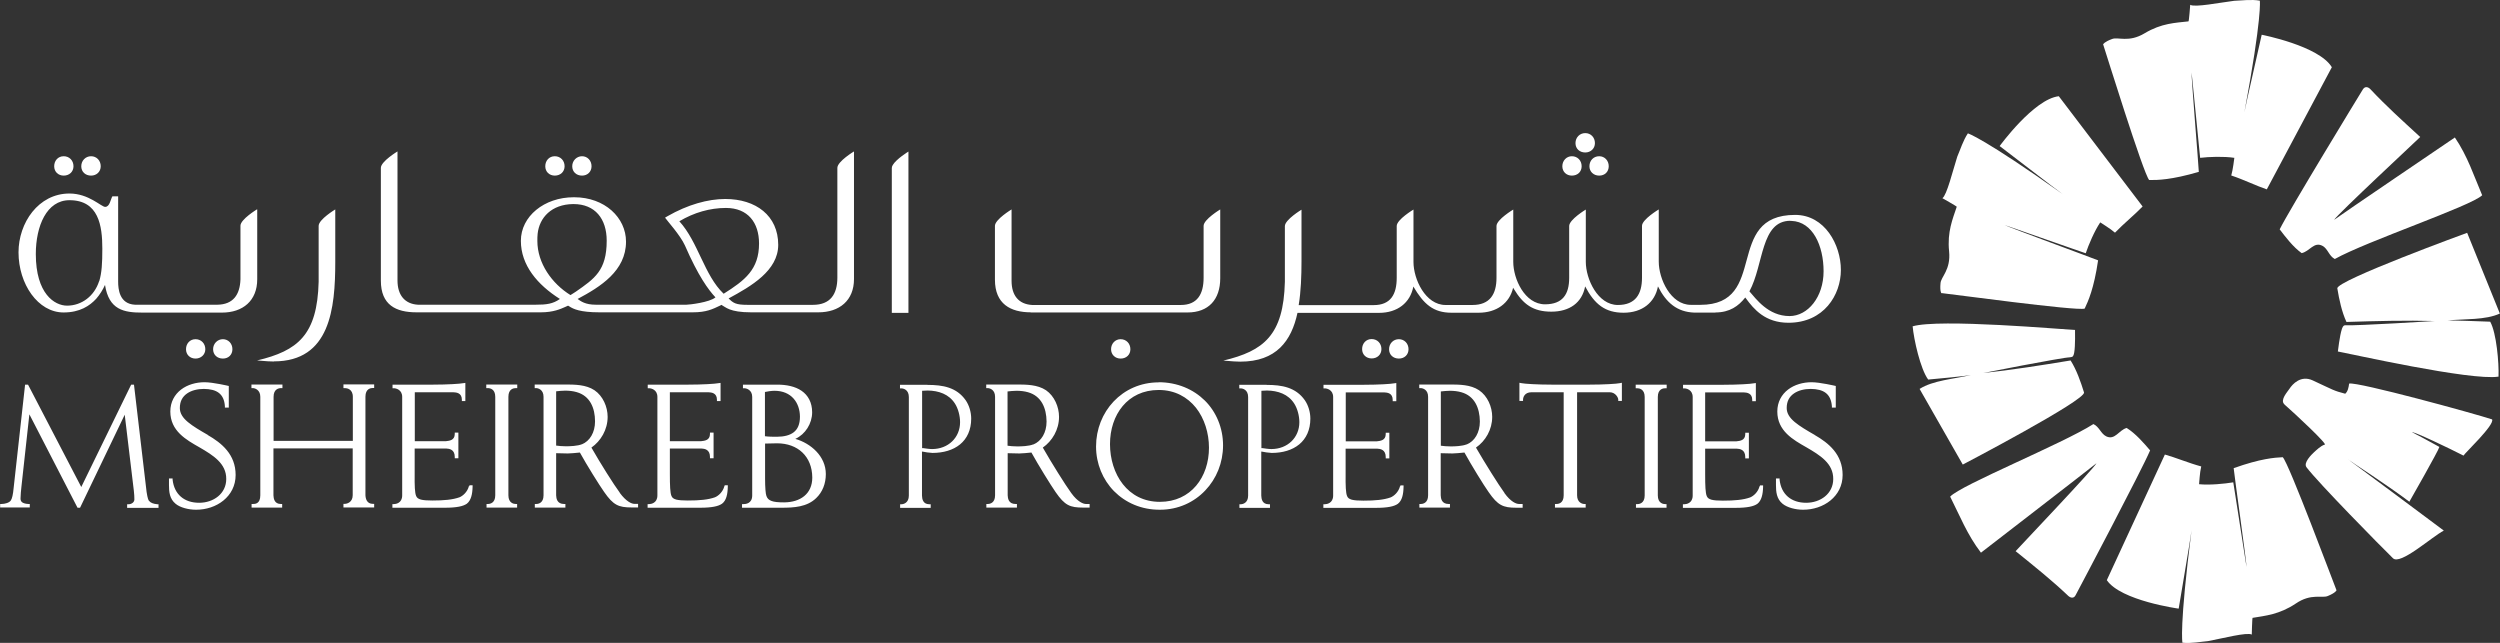 <svg width="350" height="90" viewBox="0 0 350 90" fill="none" xmlns="http://www.w3.org/2000/svg">
<rect x="0" y="0" width="350" height="90" fill="#333333" stroke="none"/>
<g clip-path="url(#clip0_151_2)">
<path d="M319.773 56.564C319.21 55.965 320.242 54.861 320.524 54.431C320.937 53.794 322.101 52.485 323.772 53.252C326.72 54.618 326.682 54.693 328.334 55.123C328.71 54.786 328.804 54.243 328.879 53.701C330.08 53.42 346.527 57.929 348.893 58.715C349.287 59.483 345.006 63.487 344.894 63.786C342.885 62.757 338.003 60.418 337.684 60.512C338.078 60.699 339.618 61.522 341.514 62.57C341.401 63.075 337.346 70.185 337.309 70.241C333.816 67.622 329.461 64.871 328.728 64.31C329.517 64.89 340.669 73.16 342.134 74.283C340.463 75.144 336.051 79.166 335.018 78.156C333.385 76.566 324.542 67.584 322.908 65.414C322.439 64.778 323.622 63.636 323.978 63.3C324.298 63.019 324.898 62.42 325.443 62.252C326.044 62.345 321.237 57.855 319.754 56.564H319.773Z" fill="white"/>
<path d="M343.674 19.253C343.674 19.253 327.171 30.442 326.777 30.779C327.152 30.068 338.793 19.253 338.83 19.178C336.202 16.764 334.043 14.818 331.865 12.498C331.583 12.199 331.133 12.011 330.813 12.498C330.119 13.621 320.525 29.357 319.154 32.107C319.999 33.211 321.032 34.577 322.233 35.438C323.36 35.194 323.961 33.772 325.162 34.427C325.913 34.839 326.045 35.831 326.871 36.261C331.32 33.772 345.965 28.851 347.504 27.336C346.34 24.604 345.458 21.854 343.674 19.234" fill="white"/>
<path d="M277.342 77.369C277.342 77.369 293.131 65.188 293.507 64.852C293.169 65.581 282.223 77.088 282.186 77.163C284.964 79.409 287.236 81.224 289.545 83.413C289.846 83.694 290.315 83.843 290.578 83.338C291.197 82.178 299.815 65.881 301.017 63.055C300.115 62.007 298.989 60.698 297.731 59.912C296.623 60.23 296.098 61.671 294.877 61.091C294.108 60.716 293.901 59.743 293.075 59.369C288.776 62.12 274.469 67.92 273.023 69.529C274.356 72.168 275.408 74.862 277.342 77.388" fill="white"/>
<path d="M294.465 6.174C294.465 6.174 294.615 5.856 295.686 5.463C296.512 5.126 298.014 6.006 300.248 4.659C302.614 3.236 304.585 3.199 306.387 2.993C306.462 2.993 306.631 0.673 306.631 0.673C307.27 1.066 310.705 0.374 312.789 0.112C313.878 0.074 315.174 -0.113 316.375 0.093C316.375 0.093 316.732 2.189 314.216 15.717C314.498 14.22 316.206 6.885 316.638 4.864C316.638 4.864 324.655 6.417 326.458 9.411L317.352 26.513C315.944 26.045 314.029 25.11 312.376 24.567C312.621 23.725 312.789 22.209 312.808 22.097C311.325 21.873 309.26 21.948 308.021 22.097C308.021 22.172 306.838 10.103 306.819 10.16C306.782 10.889 307.814 23.295 307.833 24.062C303.984 25.184 302.05 25.222 300.886 25.203C300.098 24.399 294.709 7.016 294.428 6.174H294.465Z" fill="white"/>
<path d="M327.096 82.664C327.096 82.664 326.964 83.001 325.913 83.431C325.105 83.805 323.566 83.019 321.407 84.498C319.116 86.032 317.145 86.2 315.361 86.5C315.305 86.5 315.249 88.838 315.249 88.838C314.592 88.483 311.193 89.362 309.128 89.755C308.039 89.849 306.762 90.111 305.542 89.98C305.542 89.98 305.073 87.903 306.819 74.244C306.631 75.76 305.336 83.169 305.016 85.209C305.016 85.209 296.924 84.105 294.953 81.223L303.083 63.635C304.509 64.028 306.481 64.851 308.171 65.3C307.964 66.142 307.889 67.676 307.87 67.789C309.353 67.938 311.4 67.733 312.658 67.527C312.658 67.452 314.516 79.446 314.516 79.371C314.516 78.641 312.77 66.31 312.714 65.543C316.488 64.196 318.44 64.065 319.586 64.009C320.412 64.776 326.776 81.822 327.114 82.645L327.096 82.664Z" fill="white"/>
<path d="M271.804 41.069C271.804 41.069 271.56 40.807 271.672 39.666C271.71 38.768 273.137 37.795 272.874 35.194C272.592 32.462 273.381 30.647 273.944 28.945C273.963 28.889 271.935 27.747 271.935 27.747C272.555 27.336 273.381 23.93 274.019 21.928C274.451 20.936 274.826 19.683 275.502 18.672C275.502 18.672 277.568 19.234 288.814 27.205C287.575 26.325 281.604 21.685 279.952 20.45C279.952 20.45 284.74 13.864 288.232 13.471L299.966 28.907C298.952 29.974 297.3 31.321 296.098 32.575C295.441 31.995 294.127 31.209 294.033 31.134C293.207 32.369 292.4 34.277 292.005 35.456C292.062 35.494 280.59 31.471 280.647 31.508C281.304 31.845 293.019 36.148 293.733 36.448C293.151 40.415 292.343 42.173 291.855 43.203C290.785 43.577 272.705 41.107 271.822 41.032L271.804 41.069Z" fill="white"/>
<path d="M349.793 52.727C349.868 50.837 349.512 46.627 348.629 45.037C347.709 44.999 343.166 44.831 342.603 44.868C345.081 44.625 347.953 44.831 349.981 43.895L345.4 32.594C345.4 32.594 327.038 39.292 327.226 40.377C327.489 41.949 327.846 43.652 328.503 45.074C332.483 44.943 336.951 44.831 340.838 44.943C340.838 44.943 330.08 45.617 328.277 45.542C327.996 45.542 327.846 46.122 327.846 46.122C327.564 46.964 327.301 49.209 327.301 49.209C328.803 49.471 345.945 53.344 349.793 52.727Z" fill="white"/>
<path d="M267.767 45.655C267.936 47.545 268.856 51.661 269.945 53.139C270.865 53.065 275.389 52.634 275.934 52.503C273.512 53.065 270.621 53.252 268.743 54.449L274.789 65.04C274.789 65.04 292.099 55.983 291.761 54.936C291.292 53.42 290.71 51.773 289.884 50.464C285.941 51.118 281.548 51.811 277.661 52.222C277.661 52.222 288.231 50.127 290.034 49.977C290.315 49.958 290.39 49.341 290.39 49.341C290.559 48.462 290.503 46.197 290.503 46.197C288.982 46.141 271.465 44.57 267.748 45.692" fill="white"/>
<path d="M101.422 68.032C101.216 68.874 100.559 69.435 100.089 69.622C99.15 69.959 97.949 70.071 96.278 70.071C95.564 70.071 95.039 70.034 94.663 69.94C94.288 69.828 94.119 69.697 94.006 69.435C93.819 69.005 93.781 67.976 93.781 66.367V62.793H98.193C98.644 62.812 99.395 62.924 99.395 63.972V64.159H99.901V60.566H99.395V60.753C99.395 61.651 98.644 61.708 98.174 61.764H93.781V54.915H99.169C99.62 54.934 100.371 55.009 100.371 55.963V56.15H100.878V53.606L100.596 53.643C100.146 53.737 98.343 53.849 96.372 53.849H90.683V54.354H90.871C91.153 54.354 92.035 54.541 92.035 55.57V69.36C92.035 70.446 91.134 70.577 90.852 70.577H90.664V71.082H98.005C99.676 71.082 100.577 70.876 101.084 70.52C101.685 70.071 101.873 69.192 101.892 68.125V67.938H101.46L101.422 68.088V68.032ZM48.102 54.335H48.29C48.552 54.335 49.397 54.448 49.397 55.552V61.726H38.301V55.552C38.301 54.448 39.052 54.335 39.353 54.335H39.541V53.83H35.203V54.335H35.391C35.692 54.335 36.443 54.579 36.443 55.552V69.342C36.443 70.558 35.692 70.558 35.41 70.558H35.222V71.063H39.503V70.558H39.315C38.414 70.558 38.301 69.791 38.283 69.342V62.774H49.379V69.323C49.379 70.333 48.571 70.539 48.271 70.539H48.083V71.044H52.383V70.539H52.195C51.35 70.539 51.181 69.809 51.162 69.323V55.533C51.162 54.41 51.913 54.317 52.195 54.317H52.383V53.812H48.083V54.317L48.102 54.335ZM65.656 68.032C65.45 68.874 64.793 69.435 64.323 69.622C63.366 69.959 62.183 70.071 60.512 70.071C59.798 70.071 59.273 70.034 58.916 69.94C58.541 69.828 58.372 69.697 58.259 69.435C58.071 69.005 58.034 67.976 58.053 66.367V62.793H62.465C62.915 62.812 63.666 62.924 63.666 63.972V64.159H64.173V60.566H63.666V60.753C63.666 61.651 62.915 61.708 62.446 61.764H58.071V54.915H63.46C63.91 54.934 64.661 55.009 64.661 55.963V56.15H65.149V53.606L64.868 53.643C64.417 53.737 62.615 53.849 60.643 53.849H54.955V54.354H55.142C55.424 54.354 56.306 54.541 56.306 55.57V69.36C56.306 70.446 55.405 70.577 55.124 70.577H54.936V71.082H62.277C63.948 71.082 64.849 70.876 65.356 70.52C65.938 70.071 66.144 69.192 66.163 68.125V67.938H65.731L65.694 68.088L65.656 68.032ZM68.097 54.335H68.285C68.585 54.335 69.336 54.448 69.336 55.552V69.342C69.336 70.446 68.585 70.558 68.303 70.558H68.116V71.063H72.396V70.558H72.209C71.946 70.558 71.176 70.446 71.176 69.342V55.552C71.176 54.429 71.927 54.335 72.228 54.335H72.415V53.83H68.078V54.335H68.097ZM86.778 68.986C85.914 67.826 84.037 64.832 82.798 62.662C84.112 61.745 85.069 60.154 85.069 58.358C85.069 56.955 84.412 55.439 83.23 54.635C82.028 53.83 80.432 53.849 79.362 53.83H74.856V54.335H75.044C75.344 54.335 76.095 54.541 76.095 55.552V69.342C76.095 70.446 75.344 70.558 75.062 70.558H74.875V71.063H79.155V70.558H78.968C77.991 70.558 77.879 69.791 77.86 69.342V63.448C78.404 63.466 79.061 63.485 79.493 63.485C79.925 63.485 80.564 63.41 81.183 63.354C82.141 65.094 83.905 67.92 84.581 68.874C85.858 70.707 86.571 71.044 88.449 71.044H89.331V70.539H88.806C88.449 70.539 87.679 70.24 86.759 68.986H86.778ZM81.465 62.194C80.883 62.437 79.775 62.493 79.118 62.475C78.705 62.475 78.235 62.437 77.86 62.381V54.785C78.123 54.747 78.761 54.691 79.118 54.691C79.662 54.691 80.225 54.747 80.732 54.897C82.591 55.421 83.305 57.105 83.305 58.994C83.305 60.547 82.572 61.764 81.446 62.213L81.465 62.194ZM111.373 61.427C112.725 60.809 113.701 59.312 113.701 57.722C113.701 56.337 113.119 55.327 112.218 54.71C111.317 54.092 110.096 53.849 108.82 53.849H104.013V54.354H104.201C104.501 54.354 105.309 54.579 105.309 55.57V69.36C105.309 70.52 104.37 70.577 104.07 70.577H103.882V71.082H109.42C111.129 71.082 112.969 70.988 114.264 69.735C115.147 68.893 115.616 67.714 115.616 66.367C115.616 63.859 113.494 62.063 111.354 61.446L111.373 61.427ZM107.092 54.878C107.393 54.803 108.031 54.71 108.425 54.71C110.81 54.71 111.974 56.394 111.993 58.321C111.993 59.406 111.673 60.08 111.129 60.51C110.584 60.94 109.758 61.146 108.763 61.146C108.238 61.146 107.618 61.146 107.092 61.071V54.878ZM109.777 70.333C108.932 70.333 108.369 70.277 107.993 70.127C107.618 69.978 107.43 69.791 107.299 69.435C107.186 69.154 107.111 68.238 107.111 67.022C107.111 65.375 107.111 63.728 107.111 62.1C107.637 62.082 108.313 62.063 108.782 62.063C111.692 62.063 113.701 63.897 113.72 66.853C113.72 69.173 112.011 70.315 109.796 70.333H109.777ZM20.822 70.071C20.709 69.903 20.54 69.248 20.428 68.069L18.757 53.849H18.363L11.378 68.181L3.925 53.849H3.512L1.916 68.256C1.822 69.285 1.69 69.791 1.522 70.053C1.315 70.389 0.677 70.558 0.207 70.558H0.02V71.044H4.169V70.558H3.962C3.568 70.539 3.286 70.446 3.117 70.333C2.948 70.202 2.873 70.053 2.873 69.791C2.873 69.323 2.948 68.649 3.005 68.088L4.112 58.003L10.853 71.082H11.209L17.461 58.059L18.738 68.706C18.794 69.211 18.813 69.547 18.813 69.922C18.813 70.315 18.419 70.595 17.987 70.595H17.799V71.1H22.193V70.595H22.024C21.442 70.539 21.066 70.389 20.86 70.109L20.822 70.071ZM222.576 53.849H217.225C215.254 53.849 213.452 53.737 213.001 53.643L212.719 53.587V56.132H213.226V55.944C213.226 55.664 213.414 54.915 214.409 54.915H218.915V69.342C218.915 70.464 218.183 70.558 217.882 70.558H217.695V71.063H221.994V70.558H221.806C221.506 70.558 220.793 70.352 220.793 69.342V54.915H225.355C226.162 54.915 226.556 55.664 226.556 55.944V56.132H227.063V53.587L226.782 53.643C226.35 53.737 224.529 53.849 222.557 53.849H222.576ZM229.016 54.354H229.204C229.485 54.354 230.255 54.466 230.255 55.57V69.36C230.255 70.464 229.504 70.577 229.222 70.577H229.035V71.082H233.315V70.577H233.128C232.865 70.577 232.095 70.464 232.095 69.36V55.57C232.095 54.448 232.846 54.354 233.146 54.354H233.334V53.849H228.997V54.354H229.016ZM254.08 60.903C252.973 60.267 251.977 59.687 251.264 59.088C250.551 58.489 250.138 57.872 250.138 57.123C250.138 56.15 250.532 55.514 251.151 55.084C251.771 54.654 252.616 54.448 253.498 54.448C255.301 54.466 256.333 55.121 256.465 56.88V57.067H257.009V54.036C257.009 54.036 254.794 53.512 253.611 53.512C252.428 53.512 251.227 53.849 250.325 54.541C249.424 55.233 248.823 56.281 248.823 57.61C248.823 60.342 251.058 61.577 252.897 62.624C254.831 63.747 256.671 64.888 256.652 67.059C256.652 69.117 254.869 70.389 252.86 70.389C250.776 70.389 249.368 69.211 249.142 67.152V66.984H248.636V67.92C248.636 68.836 248.711 69.847 249.574 70.539C250.231 71.063 251.377 71.362 252.428 71.362C253.855 71.362 255.226 70.913 256.258 70.071C257.291 69.229 257.967 68.013 257.967 66.498C257.967 63.616 256.014 62.026 254.062 60.903H254.08ZM246.345 68.051C246.139 68.893 245.481 69.454 245.012 69.641C244.073 69.978 242.872 70.09 241.201 70.09C240.487 70.09 239.962 70.053 239.605 69.959C239.229 69.847 239.06 69.716 238.948 69.454C238.76 69.023 238.722 67.994 238.722 66.385V62.812H243.135C243.585 62.83 244.336 62.943 244.336 63.99V64.177H244.843V60.585H244.336V60.772C244.336 61.67 243.585 61.726 243.116 61.782H238.722V54.934H244.111C244.561 54.953 245.312 55.028 245.312 55.982V56.169H245.819V53.624L245.538 53.662C245.106 53.755 243.285 53.868 241.313 53.868H235.625V54.373H235.812C236.094 54.373 236.976 54.56 236.976 55.589V69.379C236.976 70.464 236.075 70.595 235.794 70.595H235.606V71.1H242.947C244.618 71.1 245.519 70.895 246.026 70.539C246.608 70.09 246.814 69.211 246.833 68.144V67.957H246.401L246.364 68.107L246.345 68.051ZM29.12 60.903C28.013 60.267 27.018 59.687 26.304 59.088C25.591 58.489 25.178 57.872 25.178 57.123C25.178 56.15 25.572 55.514 26.192 55.084C26.811 54.654 27.656 54.448 28.538 54.448C30.341 54.466 31.373 55.121 31.486 56.88V57.067H32.031V54.036C32.031 54.036 29.815 53.512 28.632 53.512C27.45 53.512 26.248 53.849 25.347 54.541C24.446 55.233 23.845 56.281 23.845 57.61C23.845 60.342 26.079 61.577 27.919 62.624C29.853 63.747 31.693 64.888 31.674 67.059C31.674 69.117 29.89 70.389 27.881 70.389C25.797 70.389 24.389 69.211 24.164 67.152V66.984H23.657V67.92C23.657 68.836 23.732 69.847 24.596 70.539C25.234 71.063 26.398 71.362 27.45 71.362C28.876 71.362 30.247 70.913 31.28 70.071C32.312 69.229 32.988 68.013 32.988 66.498C32.988 63.616 31.035 62.026 29.083 60.903H29.12ZM210.635 69.023C209.79 67.864 207.894 64.832 206.636 62.662C207.969 61.745 208.908 60.154 208.908 58.358C208.908 56.955 208.251 55.439 207.068 54.635C205.867 53.83 204.271 53.849 203.201 53.83H198.695V54.335H198.882C199.183 54.335 199.934 54.541 199.934 55.552V69.342C199.934 70.446 199.183 70.558 198.901 70.558H198.713V71.063H202.994V70.558H202.806C201.83 70.558 201.717 69.791 201.699 69.342V63.448C202.262 63.466 202.9 63.485 203.332 63.485C203.764 63.485 204.402 63.41 205.022 63.354C205.979 65.094 207.725 67.938 208.42 68.911C209.697 70.745 210.41 71.082 212.288 71.082H213.17V70.558H212.663C212.288 70.558 211.518 70.277 210.617 69.023H210.635ZM205.322 62.213C204.74 62.456 203.632 62.512 202.975 62.493C202.562 62.493 202.093 62.456 201.717 62.4V54.803C201.98 54.766 202.619 54.71 202.975 54.71C203.52 54.71 204.083 54.766 204.59 54.915C206.449 55.439 207.162 57.123 207.181 59.013C207.181 60.566 206.449 61.782 205.322 62.231V62.213ZM149.974 69.023C149.129 67.864 147.233 64.832 145.994 62.662C147.308 61.745 148.265 60.154 148.265 58.358C148.265 56.955 147.608 55.439 146.444 54.635C145.243 53.83 143.647 53.849 142.577 53.83H138.071V54.335H138.258C138.559 54.335 139.31 54.541 139.31 55.552V69.342C139.31 70.446 138.559 70.558 138.277 70.558H138.089V71.063H142.37V70.558H142.182C141.206 70.558 141.093 69.791 141.075 69.342V63.448C141.619 63.466 142.276 63.485 142.708 63.485C143.14 63.485 143.778 63.41 144.398 63.354C145.355 65.094 147.12 67.938 147.796 68.911C149.073 70.745 149.767 71.063 151.664 71.063H152.546V70.558H152.039C151.682 70.558 150.894 70.296 149.974 69.023ZM144.661 62.213C144.079 62.456 142.971 62.512 142.314 62.493C141.901 62.493 141.431 62.456 141.056 62.4V54.803C141.319 54.766 141.957 54.71 142.314 54.71C142.858 54.71 143.422 54.766 143.928 54.915C145.787 55.439 146.501 57.123 146.519 59.013C146.519 60.566 145.787 61.782 144.661 62.231V62.213ZM177.348 53.868H173.499V54.373H173.687C173.987 54.373 174.738 54.56 174.738 55.589V69.379C174.738 70.427 173.987 70.595 173.705 70.595H173.518V71.1H177.798V70.595H177.61C176.69 70.595 176.597 69.828 176.578 69.379V63.223H176.653C176.916 63.298 177.667 63.392 178.042 63.41C179.563 63.41 180.915 63.017 181.891 62.213C182.867 61.408 183.449 60.192 183.449 58.602C183.449 57.703 183.168 56.749 182.68 56.038C181.403 54.223 179.488 53.886 177.329 53.886L177.348 53.868ZM177.986 62.868C177.61 62.868 176.972 62.774 176.747 62.737H176.597V54.71C176.803 54.691 177.197 54.672 177.366 54.672C178.906 54.691 180.352 55.177 181.196 56.506C181.628 57.179 181.91 58.19 181.91 59.107C181.91 61.258 180.258 62.868 177.986 62.868ZM129.847 53.868H125.999V54.373H126.186C126.487 54.373 127.238 54.56 127.238 55.589V69.379C127.238 70.427 126.468 70.595 126.205 70.595H126.017V71.1H130.298V70.595H130.11C129.19 70.595 129.096 69.828 129.078 69.379V63.223H129.153C129.416 63.298 130.167 63.392 130.542 63.41C132.063 63.41 133.433 63.017 134.41 62.213C135.386 61.408 135.968 60.192 135.968 58.602C135.968 57.703 135.686 56.749 135.198 56.038C133.921 54.223 132.006 53.886 129.847 53.886V53.868ZM130.486 62.868C130.11 62.868 129.491 62.774 129.247 62.737H129.096V54.71C129.303 54.691 129.697 54.672 129.866 54.672C131.406 54.691 132.851 55.177 133.696 56.506C134.128 57.179 134.41 58.19 134.41 59.107C134.41 61.258 132.757 62.868 130.486 62.868ZM162.215 53.531C159.662 53.531 157.465 54.56 155.907 56.206C154.348 57.853 153.447 60.098 153.447 62.512C153.447 64.926 154.386 67.152 155.963 68.762C157.559 70.371 159.793 71.381 162.403 71.362C164.956 71.362 167.172 70.315 168.73 68.668C170.307 67.022 171.227 64.776 171.227 62.344C171.227 59.911 170.269 57.647 168.674 56.075C167.059 54.485 164.806 53.512 162.196 53.512L162.215 53.531ZM162.384 70.258C160.112 70.258 158.385 69.285 157.202 67.789C156.019 66.292 155.4 64.252 155.4 62.175C155.4 58.078 157.859 54.597 162.215 54.597C164.487 54.597 166.233 55.589 167.435 57.086C168.617 58.583 169.256 60.622 169.256 62.681C169.256 66.778 166.74 70.258 162.384 70.258ZM196.01 68.051C195.803 68.893 195.146 69.454 194.677 69.641C193.719 69.978 192.536 70.09 190.865 70.09C190.152 70.09 189.626 70.053 189.251 69.959C188.875 69.847 188.706 69.716 188.594 69.454C188.406 69.023 188.368 67.994 188.387 66.385V62.812H192.799C193.25 62.83 194.001 62.943 194.001 63.99V64.177H194.508V60.585H194.001V60.772C194.001 61.67 193.231 61.726 192.781 61.782H188.406V54.934H193.776C194.226 54.953 194.977 55.028 194.977 55.982V56.169H195.484V53.624L195.202 53.662C194.771 53.755 192.949 53.868 190.978 53.868H185.289V54.373H185.477C185.759 54.373 186.641 54.56 186.641 55.589V69.379C186.641 70.464 185.74 70.595 185.458 70.595H185.271V71.1H192.612C194.282 71.1 195.184 70.895 195.691 70.539C196.291 70.09 196.479 69.211 196.498 68.144V67.957H196.066L196.029 68.107L196.01 68.051ZM38.339 50.593C46.206 50.593 46.938 43.221 46.938 36.654V29.319C46.938 29.319 44.61 30.722 44.61 31.62V39.441C44.422 46.907 41.681 49.115 35.992 50.462C37.325 50.575 37.832 50.612 38.358 50.612L38.339 50.593ZM77.672 24.585C78.461 24.585 79.043 24.042 79.043 23.275C79.043 22.471 78.461 21.872 77.672 21.872C76.884 21.872 76.339 22.489 76.339 23.275C76.339 24.061 76.921 24.585 77.672 24.585ZM222.52 23.275C222.52 24.042 223.102 24.585 223.89 24.585C224.679 24.585 225.223 24.042 225.223 23.275C225.223 22.471 224.641 21.872 223.89 21.872C223.083 21.872 222.52 22.489 222.52 23.275ZM221.938 21.348C222.689 21.348 223.29 20.805 223.29 20.038C223.29 19.233 222.708 18.635 221.938 18.635C221.149 18.635 220.567 19.252 220.567 20.038C220.567 20.824 221.149 21.348 221.938 21.348ZM12.749 24.585C13.519 24.585 14.101 24.042 14.101 23.275C14.101 22.471 13.519 21.872 12.749 21.872C11.979 21.872 11.378 22.489 11.378 23.275C11.378 24.061 11.96 24.585 12.749 24.585ZM220.06 24.585C220.868 24.585 221.431 24.042 221.431 23.275C221.431 22.471 220.849 21.872 220.06 21.872C219.309 21.872 218.727 22.489 218.727 23.275C218.727 24.061 219.309 24.585 220.06 24.585ZM155.55 48.891C155.55 49.658 156.132 50.2 156.883 50.2C157.69 50.2 158.254 49.658 158.254 48.891C158.254 48.086 157.672 47.487 156.883 47.487C156.132 47.487 155.55 48.105 155.55 48.891ZM144.304 43.745H166.252C169.181 43.745 170.833 41.949 170.833 38.955V29.319C170.833 29.319 168.505 30.722 168.505 31.62V38.88C168.505 41.181 167.622 42.697 165.313 42.697H144.492C142.614 42.585 141.619 41.369 141.619 39.31V29.319C141.619 29.319 139.291 30.722 139.291 31.62V39.161C139.291 42.547 141.469 43.726 144.323 43.726L144.304 43.745ZM81.483 24.585C82.253 24.585 82.816 24.042 82.816 23.275C82.816 22.471 82.234 21.872 81.483 21.872C80.732 21.872 80.113 22.489 80.113 23.275C80.113 24.061 80.695 24.585 81.483 24.585ZM192.03 50.181C192.818 50.181 193.4 49.639 193.4 48.872C193.4 48.067 192.818 47.468 192.03 47.468C191.241 47.468 190.696 48.086 190.696 48.872C190.696 49.658 191.279 50.181 192.03 50.181ZM127.181 21.217C127.181 21.217 125.492 22.246 124.985 23.107C124.891 23.256 124.853 23.406 124.853 23.537V43.801H127.181V21.217ZM195.841 47.487C195.052 47.487 194.47 48.105 194.47 48.891C194.47 49.676 195.052 50.2 195.841 50.2C196.629 50.2 197.193 49.658 197.193 48.891C197.193 48.086 196.611 47.487 195.841 47.487ZM8.919 24.585C9.707 24.585 10.289 24.042 10.289 23.275C10.289 22.471 9.707 21.872 8.919 21.872C8.13 21.872 7.586 22.489 7.586 23.275C7.586 24.061 8.168 24.585 8.919 24.585ZM240.149 43.745C242.158 43.745 243.397 42.847 244.336 41.649L244.449 41.799C245.538 43.277 247.115 45.186 250.382 45.186C255.338 45.186 257.723 41.294 257.723 37.795C257.723 34.296 255.488 30.086 251.32 30.086C241.276 30.086 247.716 42.678 238.047 42.678H236.714C233.897 42.678 232.226 39.048 232.226 36.635V29.319C232.226 29.319 229.88 30.722 229.88 31.62V38.88C229.88 41.181 228.96 42.697 226.5 42.697C223.684 42.697 222.013 39.067 222.013 36.654V29.337C222.013 29.337 219.685 30.741 219.685 31.639V38.899C219.685 41.2 218.765 42.604 216.305 42.604C213.452 42.604 211.856 39.03 211.856 36.654V29.337C211.856 29.337 209.509 30.741 209.509 31.639V38.899C209.509 41.2 208.57 42.697 206.148 42.697H202.374C199.558 42.697 197.887 39.086 197.887 36.672V29.337C197.887 29.337 195.54 30.741 195.54 31.639V38.899C195.54 41.2 194.696 42.716 192.311 42.716H181.816C182.135 40.789 182.21 38.599 182.21 36.597V29.356C182.21 29.356 179.882 30.759 179.882 31.658V39.46C179.694 46.926 176.935 49.134 171.265 50.481C172.598 50.593 173.105 50.631 173.63 50.631C178.681 50.631 180.802 47.73 181.647 43.801H193.062C195.634 43.801 197.437 42.398 197.868 40.115C199.314 42.566 200.647 43.782 203.219 43.782H206.993C209.528 43.782 211.33 42.454 211.837 40.283L211.95 40.471C213.245 42.604 214.634 43.633 217.188 43.633C219.741 43.633 221.487 42.379 221.919 40.096C223.252 42.622 224.735 43.782 227.307 43.782C229.88 43.782 231.682 42.379 232.114 40.096C233.278 42.398 234.799 43.67 237.183 43.764H240.149V43.745ZM250.663 30.928H250.813C253.78 31.04 255.301 34.389 255.301 37.982C255.301 41.575 253.104 44.25 250.532 44.25C247.528 44.25 245.819 41.799 244.918 40.789C246.946 37.046 246.476 30.909 250.663 30.909V30.928ZM28.745 48.891C28.745 48.086 28.163 47.487 27.374 47.487C26.586 47.487 26.041 48.105 26.041 48.891C26.041 49.676 26.623 50.2 27.374 50.2C28.125 50.2 28.745 49.658 28.745 48.891ZM32.538 48.891C32.538 48.086 31.956 47.487 31.204 47.487C30.453 47.487 29.834 48.105 29.834 48.891C29.834 49.676 30.416 50.2 31.204 50.2C31.993 50.2 32.538 49.658 32.538 48.891ZM117.231 23.5V38.861C117.231 41.181 116.254 42.678 113.814 42.678H104.652C103.018 42.678 102.661 42.435 102.004 41.78C105.158 40.078 108.951 37.888 108.951 34.277C108.951 30.198 105.834 27.859 101.535 27.859C99.113 27.859 96.278 28.645 93.443 30.273L93.124 30.46V30.497C93.387 30.89 95.227 32.911 95.884 34.352C97.761 38.656 99.169 40.564 100.164 41.631C99.338 42.342 96.466 42.66 96.109 42.66H83.417C81.934 42.66 81.314 42.173 80.864 41.855C84.056 40.152 87.642 37.926 87.642 33.828C87.642 30.479 84.675 27.616 80.394 27.616H80.319C76.189 27.616 72.922 30.292 72.922 33.716C72.922 37.14 75.25 39.872 78.386 41.855C77.409 42.547 76.508 42.66 74.987 42.66H58.503C56.663 42.547 55.649 41.312 55.649 39.254V21.198C55.649 21.198 53.321 22.602 53.321 23.5V39.292C53.321 42.697 55.424 43.726 58.315 43.726H75.72C77.466 43.726 78.48 43.258 79.118 42.978L79.531 42.791L79.719 42.903C80.263 43.258 81.202 43.726 83.924 43.726H96.973C98.888 43.726 99.733 43.296 100.878 42.753L100.99 42.678C101.61 42.996 102.117 43.726 105.158 43.726H114.565C117.531 43.726 119.559 42.061 119.559 39.067V21.198C119.559 21.198 117.231 22.602 117.231 23.5ZM79.869 41.312C77.259 39.703 75.231 36.841 75.231 33.735C75.231 33.435 75.231 33.005 75.269 32.724C75.513 30.46 77.222 28.608 80.225 28.57H80.301C83.305 28.57 84.938 30.628 84.938 33.697C84.938 37.888 83.23 39.011 80.601 40.845L79.869 41.312ZM95.095 30.984C97.16 29.749 99.413 29.113 101.629 29.113C104.708 29.113 106.266 31.171 106.266 34.09C106.266 37.739 104.276 39.254 101.31 41.125C98.587 38.525 97.761 33.903 95.114 30.984H95.095ZM35.992 29.3C35.992 29.3 33.664 30.703 33.664 31.602V39.123C33.589 41.275 32.631 42.622 30.453 42.66H26.98H25.91H18.888C16.71 42.547 16.541 40.471 16.541 39.423V27.485H15.734C15.471 27.915 15.377 28.963 14.72 28.963C14.176 28.963 12.43 27.092 9.726 27.092C5.37 27.092 2.592 31.209 2.592 35.325C2.592 39.76 5.314 43.745 8.9 43.745C11.191 43.745 12.561 42.809 13.462 41.836C13.969 41.256 14.401 40.564 14.701 39.891C15.246 43.389 17.349 43.764 19.921 43.764H31.073C34.002 43.764 36.011 42.098 36.011 39.105V29.337L35.992 29.3ZM13.875 39.367C13.218 41.425 11.453 42.791 9.388 42.791C7.642 42.791 5.014 41.125 5.014 35.568C5.014 31.639 6.534 28.028 9.726 28.028C13.819 28.028 14.326 31.602 14.326 34.82C14.326 36.841 14.251 38.188 13.894 39.367H13.875Z" fill="white"/>
</g>
<defs>
<clipPath id="clip0_151_2">
<rect width="350" height="90" fill="white"/>
</clipPath>
</defs>
</svg>

